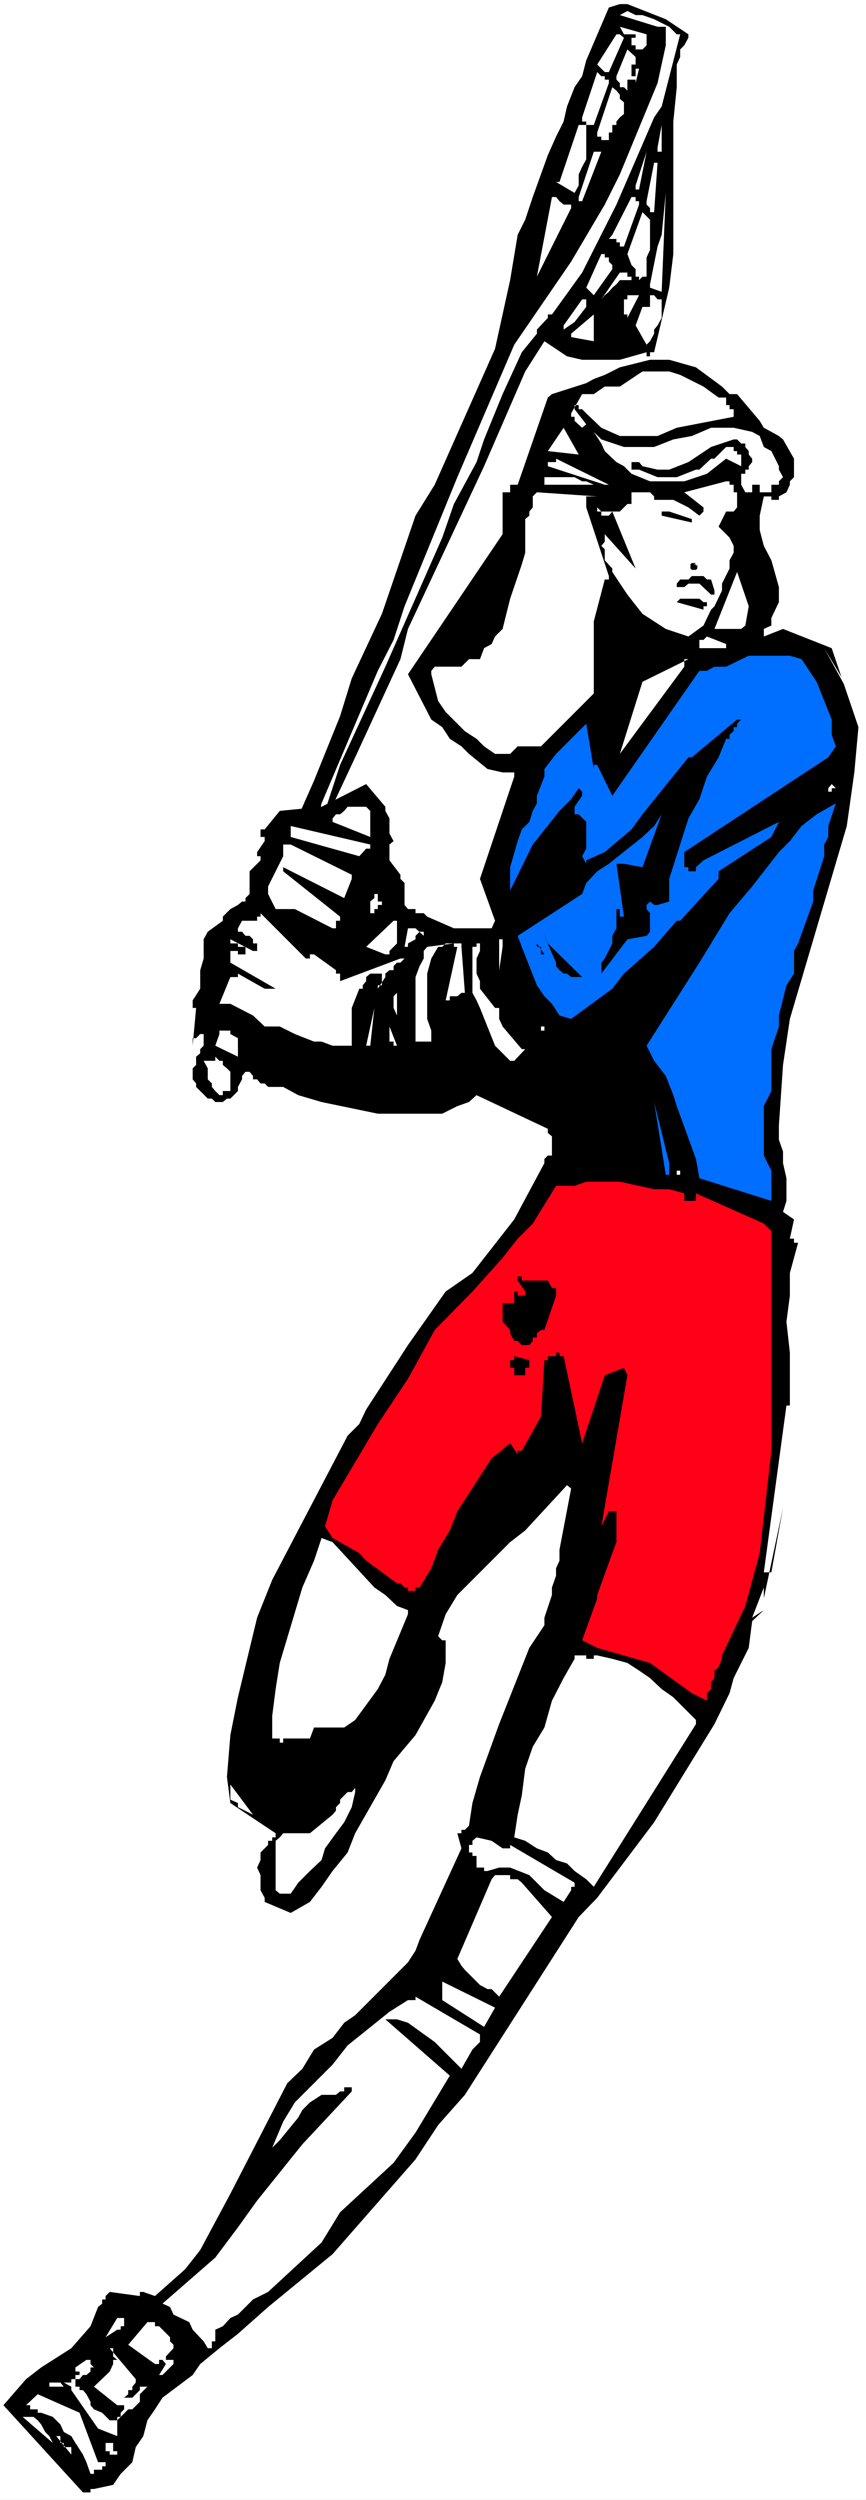 <?xml version="1.0" encoding="UTF-8" standalone="no"?>
<svg
   version="1.0"
   width="53.985mm"
   height="155.668mm"
   id="svg89"
   sodipodi:docname="Field Hockey - Player 12.wmf"
   xmlns:inkscape="http://www.inkscape.org/namespaces/inkscape"
   xmlns:sodipodi="http://sodipodi.sourceforge.net/DTD/sodipodi-0.dtd"
   xmlns="http://www.w3.org/2000/svg"
   xmlns:svg="http://www.w3.org/2000/svg">
  <rect width="100%" height="100%" fill="#333333" stroke="none"/>
  <sodipodi:namedview
     id="namedview89"
     pagecolor="#ffffff"
     bordercolor="#000000"
     borderopacity="0.25"
     inkscape:showpageshadow="2"
     inkscape:pageopacity="0.0"
     inkscape:pagecheckerboard="0"
     inkscape:deskcolor="#d1d1d1"
     inkscape:document-units="mm" />
  <defs
     id="defs1">
    <pattern
       id="WMFhbasepattern"
       patternUnits="userSpaceOnUse"
       width="6"
       height="6"
       x="0"
       y="0" />
  </defs>
  <path
     style="fill:#ffffff;fill-opacity:1;fill-rule:evenodd;stroke:none"
     d="M 0,588.353 H 204.036 V 0 H 0 Z"
     id="path1" />
  <path
     style="fill:#000000;fill-opacity:1;fill-rule:evenodd;stroke:none"
     d="m 58.804,219.279 3.554,-6.302 0.808,-3.393 3.554,-7.11 0.969,-4.525 6.3,-14.22 6.139,-15.19 2.746,-8.888 7.108,-15.19 7.916,-23.108 4.523,-7.272 7.108,-15.998 7.108,-15.998 1.777,-8.08 1.777,-8.08 1.777,-10.665 1.777,-3.555 1.777,-5.333 3.554,-9.857 1.939,-4.363 1.777,-3.555 0.808,-3.555 1.777,-4.525 1.777,-2.585 0.969,-3.717 5.331,-12.443 2.585,-0.808 h 1.777 l 9.047,3.555 5.331,3.555 v 0.808 l -0.969,1.778 -0.969,0.97 v 1.778 l -0.808,1.778 v 1.778 1.778 1.778 l -0.808,8.08 v 31.187 l -0.969,7.918 -3.554,15.19 h -0.969 v 0.97 h -0.808 v -0.97 l -6.3,1.778 h -8.885 l -3.554,-0.808 -5.331,-3.555 -4.523,7.11 -9.693,22.3 -17.932,38.297 -1.777,7.11 -10.662,23.108 -7.108,15.19 -6.3,16.967 -1.777,2.585 -0.808,2.747 -5.331,8.08 v -0.97 H 61.389 V 222.026 H 60.581 l -1.777,-1.778 z"
     id="path2" />
  <path
     style="fill:#ffffff;fill-opacity:1;fill-rule:evenodd;stroke:none"
     d="m 63.166,219.279 10.824,-22.3 1.777,-7.918 13.247,-31.187 3.716,-7.272 2.585,-7.918 12.439,-30.379 13.409,-31.187 13.409,-19.553 7.916,-13.412 3.554,-7.11 8.885,-21.492 1.939,-8.888 V 6.302 h -1.939 l -8.885,-2.747 1.777,-0.97 1.939,0.97 h 1.615 l 2.746,0.97 3.554,1.778 1.777,1.778 h 0.808 l -4.362,16.967 -1.777,2.585 -8.885,20.522 -8.077,15.998 -7.108,9.857 h -0.969 v 0.808 l -2.585,2.747 v 0.97 l -3.554,4.363 -4.523,9.857 -4.362,10.665 -1.777,5.332 -5.331,9.857 -2.746,7.918 -13.409,30.379 -10.662,23.108 -3.554,10.827 -4.523,9.695 -1.777,5.332 -2.585,4.525 -1.777,5.332 z"
     id="path3" />
  <path
     style="fill:#ffffff;fill-opacity:1;fill-rule:evenodd;stroke:none"
     d="m 125.524,72.231 2.746,-3.555 z"
     id="path4" />
  <path
     style="fill:#ffffff;fill-opacity:1;fill-rule:evenodd;stroke:none"
     d="m 126.493,65.121 3.554,-18.745 h 0.969 l 0.808,0.97 0.969,0.808 h 0.808 0.969 v 0.808 z"
     id="path5" />
  <path
     style="fill:#ffffff;fill-opacity:1;fill-rule:evenodd;stroke:none"
     d="m 131.824,42.822 4.523,-13.412 h 0.808 0.969 v 1.778 2.747 1.778 1.778 l -0.969,1.778 -0.808,1.778 v 2.585 l -0.969,1.778 -4.362,-2.585 z"
     id="path6" />
  <path
     style="fill:#ffffff;fill-opacity:1;fill-rule:evenodd;stroke:none"
     d="m 132.793,76.594 4.362,-6.14 h 0.969 v 1.778 l -2.746,3.555 -2.585,1.778 z"
     id="path7" />
  <path
     style="fill:#ffffff;fill-opacity:1;fill-rule:evenodd;stroke:none"
     d="m 134.57,78.533 5.331,-4.525 v 0.808 5.494 l -5.331,-0.97 z"
     id="path8" />
  <path
     style="fill:#ffffff;fill-opacity:1;fill-rule:evenodd;stroke:none"
     d="m 136.347,46.377 3.554,-10.665 h 1.777 l -4.523,11.635 h -0.808 z"
     id="path9" />
  <path
     style="fill:#ffffff;fill-opacity:1;fill-rule:evenodd;stroke:none"
     d="m 137.155,27.632 3.554,-10.665 0.969,0.97 h 0.808 v 0.808 h 0.969 v 0.808 l -3.554,9.857 h -1.777 v -0.808 h -0.969 z"
     id="path10" />
  <path
     style="fill:#ffffff;fill-opacity:1;fill-rule:evenodd;stroke:none"
     d="m 138.124,67.707 3.554,-7.918 h 0.808 v 0.808 h 0.969 v 0.97 l 0.808,0.808 v 0.97 l -4.362,6.14 z"
     id="path11" />
  <path
     style="fill:#ffffff;fill-opacity:1;fill-rule:evenodd;stroke:none"
     d="m 140.709,15.19 4.523,-7.11 h 0.808 l 0.969,0.808 -3.554,8.08 h -0.969 l -0.808,-0.808 z"
     id="path12" />
  <path
     style="fill:#ffffff;fill-opacity:1;fill-rule:evenodd;stroke:none"
     d="m 140.709,31.187 3.554,-10.665 0.969,0.808 0.808,0.97 v 0.97 l 0.969,0.808 v 0.97 0.808 0.97 l -0.969,0.808 -0.808,0.97 v 0.808 h -0.969 v 1.778 h -0.808 v 0.97 0.808 h -0.969 -0.808 v -0.808 h -0.969 z"
     id="path13" />
  <path
     style="fill:#ffffff;fill-opacity:1;fill-rule:evenodd;stroke:none"
     d="m 141.679,70.454 4.362,-6.302 h 0.969 0.808 v 0.97 h 0.969 v 0.808 h -0.969 -1.777 l -0.808,0.97 -0.969,0.808 -0.808,0.97 -0.969,0.808 z"
     id="path14" />
  <path
     style="fill:#ffffff;fill-opacity:1;fill-rule:evenodd;stroke:none"
     d="m 144.263,55.264 4.523,-8.888 h 0.969 v 0.97 h 0.808 v 0.808 l -3.554,9.857 h -0.969 v -0.97 h -0.808 v -0.808 h -0.969 -0.808 z"
     id="path15" />
  <path
     style="fill:#ffffff;fill-opacity:1;fill-rule:evenodd;stroke:none"
     d="m 145.233,17.937 2.585,-6.302 1.939,1.778 v 1.778 h -0.969 v 2.747 h 0.969 v -1.778 h 0.808 l -0.808,3.393 V 18.745 h -1.939 v 2.585 l -0.808,-0.808 h -0.969 v -0.97 l -0.808,-0.808 z"
     id="path16" />
  <path
     style="fill:#ffffff;fill-opacity:1;fill-rule:evenodd;stroke:none"
     d="m 146.04,6.302 6.3,1.778 v 2.585 l -0.969,0.97 v 0.808 -0.808 h -1.615 v -0.97 h -0.969 V 8.888 h 0.969 V 8.08 h -0.969 -0.969 -0.808 z"
     id="path17" />
  <path
     style="fill:#ffffff;fill-opacity:1;fill-rule:evenodd;stroke:none"
     d="m 147.01,73.201 v -2.747 h 0.808 v -0.97 h 0.969 0.969 0.808 l -2.746,5.333 v -0.808 h -0.808 z"
     id="path18" />
  <path
     style="fill:#ffffff;fill-opacity:1;fill-rule:evenodd;stroke:none"
     d="m 147.817,67.707 h 0.969 z"
     id="path19" />
  <path
     style="fill:#ffffff;fill-opacity:1;fill-rule:evenodd;stroke:none"
     d="m 147.817,59.789 3.554,-9.857 1.777,1.778 v 0.97 1.778 1.778 2.585 l -0.808,1.778 v 1.778 1.778 0.97 h -0.969 l -0.808,0.808 v -0.808 h -0.808 v -0.97 -0.808 l -0.969,-0.97 z"
     id="path20" />
  <path
     style="fill:#ffffff;fill-opacity:1;fill-rule:evenodd;stroke:none"
     d="m 149.756,43.63 2.585,-7.918 -1.777,8.888 h -0.808 z"
     id="path21" />
  <path
     style="fill:#ffffff;fill-opacity:1;fill-rule:evenodd;stroke:none"
     d="m 149.756,76.594 1.615,-4.363 h 0.969 0.808 v -1.778 -0.97 h 0.969 l 0.808,0.97 h 0.969 v 1.778 1.778 0.808 l -0.969,1.778 -0.808,0.97 v 0.97 l -0.969,1.778 -0.808,0.808 z"
     id="path22" />
  <path
     style="fill:#ffffff;fill-opacity:1;fill-rule:evenodd;stroke:none"
     d="m 152.341,47.346 1.777,-9.049 h 0.808 l -0.808,11.635 h -0.969 v -0.97 l -0.808,-0.808 z"
     id="path23" />
  <path
     style="fill:#000000;fill-opacity:1;fill-rule:evenodd;stroke:none"
     d="m 153.149,73.201 v 0.808 z"
     id="path24" />
  <path
     style="fill:#ffffff;fill-opacity:1;fill-rule:evenodd;stroke:none"
     d="m 153.149,66.899 1.777,-8.888 0.969,-2.747 0.969,-9.857 -0.969,23.269 -2.746,-0.97 z"
     id="path25" />
  <path
     style="fill:#ffffff;fill-opacity:1;fill-rule:evenodd;stroke:none"
     d="m 154.926,34.742 0.969,-5.333 v 6.302 h -0.969 z"
     id="path26" />
  <path
     style="fill:#000000;fill-opacity:1;fill-rule:evenodd;stroke:none"
     d="m 96.122,158.682 22.294,-32.965 v -9.857 h 1.777 v -1.778 h 1.777 l 7.108,-20.522 0.969,-0.808 8.077,-2.585 1.777,-0.97 2.585,-0.97 3.554,-1.778 7.108,-1.778 h 4.523 l 6.3,1.778 6.139,4.525 1.777,1.778 h 1.777 l 5.331,6.302 0.969,1.616 1.777,0.97 1.777,0.97 0.969,0.808 2.585,4.525 v 4.363 l -0.969,0.97 v 0.808 l -0.808,1.778 -1.777,0.97 v 0.808 h -1.777 v -0.808 h -1.777 l -0.969,4.525 v 3.393 l 0.969,3.717 1.777,3.393 1.777,6.302 v 3.555 l -1.777,3.717 v 1.778 l -1.777,0.808 v 1.778 l 4.523,-1.778 11.47,4.525 6.3,18.583 -0.969,10.665 -1.777,12.604 -13.409,45.407 -1.615,10.827 -0.969,14.22 v 3.393 l 0.969,2.747 v 2.747 l 0.808,3.555 v 5.333 l -0.808,2.585 2.585,1.778 -0.969,4.525 h 0.969 v 0.97 h 0.969 l -1.939,7.11 v 5.333 l -0.808,6.14 0.808,7.272 v 25.855 -13.412 h -0.808 l -5.331,39.267 h 1.777 l 2.746,-15.19 -4.523,21.33 v -2.585 l -2.746,7.11 2.746,-1.778 -2.746,2.585 -0.808,6.302 -3.554,7.11 -0.969,3.555 -3.554,7.272 -14.216,23.108 -13.409,17.775 -4.362,4.525 -26.817,41.852 -6.3,7.11 -5.331,8.08 -19.547,22.3 -15.186,12.443 -7.108,6.302 -4.362,3.393 -4.523,3.717 -1.777,2.585 -7.108,5.332 -1.777,2.747 -1.777,2.585 -0.969,3.717 -1.777,2.585 -0.808,3.555 -2.746,2.747 -1.777,2.585 -4.523,0.97 h -0.808 v 0.808 h -1.777 l -18.74,-20.522 5.331,-6.14 3.554,-2.747 7.108,-4.525 4.523,-5.171 1.777,-4.525 0.969,-0.808 v -0.97 h 0.808 v -0.808 l 0.969,-0.97 7.108,0.97 v -0.97 h 0.808 l 2.746,0.97 7.108,-6.302 3.554,-4.525 7.108,-13.25 13.409,-26.016 3.554,-3.393 2.746,-4.525 4.362,-2.747 2.746,-3.555 2.585,-1.778 12.439,-12.443 1.777,-2.747 0.969,-2.585 9.854,-21.492 -0.969,-3.555 h 0.969 v -0.808 h 0.808 l 0.969,-0.97 0.808,-5.332 1.777,-6.14 4.523,-12.443 7.108,-17.937 3.554,-5.332 v -1.778 l 1.777,-5.332 v -1.778 l 0.969,-2.747 v -1.778 l 0.808,-1.778 v -2.585 l 2.746,-14.382 -0.969,-0.808 -9.854,10.665 -3.554,2.747 -12.439,12.443 -2.746,4.525 -1.777,5.171 0.969,0.97 h 0.808 v 5.333 l -0.808,4.525 -1.777,4.363 -4.523,8.08 -5.17,6.14 -1.939,4.525 -7.108,12.443 -1.777,4.525 -3.554,4.363 -2.585,3.717 -2.746,3.555 -4.523,2.585 -6.139,-2.585 v -0.97 l -0.969,-1.778 v -3.555 l -0.808,-1.778 0.808,-1.778 v -1.778 l 1.777,-1.778 v -0.97 h 0.969 v -0.808 h 0.808 v -0.97 l -10.662,-7.11 -0.808,-6.14 0.808,-9.857 1.777,-8.888 4.523,-18.745 3.554,-8.888 8.885,-16.967 8.885,-16.967 2.746,-2.747 1.615,-3.393 9.854,-15.19 8.885,-12.604 6.3,-4.363 9.854,-12.604 7.108,-13.25 v -0.97 l 0.808,-0.808 h 0.969 v -4.525 l -0.969,-0.808 v -0.97 l -16.801,-7.918 -1.777,1.616 -2.746,0.97 -3.554,1.778 h -2.585 -2.746 -9.854 l -13.247,-2.747 -5.493,-1.616 -3.554,-1.939 H 63.166 L 62.358,254.991 H 61.389 L 60.581,254.021 h -0.969 v -0.808 l -0.808,-0.97 h -0.969 l -0.808,0.97 v 0.808 l -0.969,1.778 v 0.97 l -1.777,1.778 h -0.808 l -0.969,0.808 h -1.777 l -0.808,-0.808 h -0.969 l -2.746,-2.747 v -0.808 l -0.808,-0.97 v -2.585 l 0.808,-0.808 v -1.939 l 0.969,-0.808 v -0.97 l 0.808,-0.808 v -2.747 h -0.808 l -0.969,0.97 h -0.808 v 1.778 l 0.808,-8.888 h -0.808 v -1.778 l 1.777,-2.747 v -4.363 l 0.808,-2.747 v -4.525 l 0.969,-1.778 3.554,-2.585 v -0.97 l 1.777,-1.778 1.777,-0.97 0.969,-0.808 h 0.808 v -0.808 l 0.969,-0.97 v -5.333 l 2.585,-2.585 v -0.97 H 60.581 v -0.97 l 1.777,-2.585 v -0.97 h -0.969 v -1.778 h 0.969 l 3.554,-4.363 9.854,-0.97 10.501,-5.332 4.523,5.332 v 0.97 l 0.969,1.778 v 3.555 l 0.969,1.778 -0.969,0.808 v 3.717 l 2.585,3.393 v 0.97 l 0.969,0.97 v 5.171 l 0.808,0.97 h 1.777 v 0.97 h 1.939 l 0.808,0.808 6.3,2.747 h 6.139 1.777 0.969 l 0.808,-1.778 -3.554,-9.857 8.077,-24.077 v -0.97 h -2.746 l -3.554,-0.808 -4.362,-3.555 -1.777,-1.778 -2.746,-1.778 -1.777,-2.747 -2.585,-1.778 z"
     id="path27" />
  <path
     style="fill:#ffffff;fill-opacity:1;fill-rule:evenodd;stroke:none"
     d="m 199.513,161.43 v 0.808 l -5.331,-9.695 z"
     id="path28" />
  <path
     style="fill:#006fff;fill-opacity:1;fill-rule:evenodd;stroke:none"
     d="m 196.928,175.65 -1.777,2.585 -33.925,22.3 v 3.555 h 0.969 v 0.97 h 1.777 v -0.97 l 1.777,-1.616 17.77,-9.049 -1.777,3.555 -12.439,8.08 v 1.778 l -9.047,9.857 h -0.808 l -5.331,6.14 -7.108,6.302 -2.746,3.555 -9.693,7.11 -2.746,-0.808 -1.777,-2.747 -1.777,-1.778 -1.777,-2.585 -3.554,-9.049 -0.969,-2.585 15.186,-9.857 0.969,-2.585 2.585,-2.747 2.746,-1.778 7.916,-6.302 2.746,-2.585 1.777,-2.747 -4.523,12.443 -4.362,-0.808 h -1.777 l 1.777,12.443 h -0.969 v -1.778 h -0.808 v 4.525 l -0.969,1.778 v 1.778 l -1.777,3.555 -0.808,0.97 v 2.585 l 6.139,-8.08 4.523,-0.808 0.808,-0.97 v -4.363 l -0.808,-0.97 v -0.97 l 0.808,-0.808 0.969,0.808 h 0.808 l 2.746,-0.808 v -5.333 l 4.523,-14.22 2.585,-4.525 1.777,-5.333 2.746,-4.525 1.777,-4.363 h 0.808 v -0.97 l 0.969,-0.808 v -0.97 h 0.808 v -0.808 l 0.969,-0.97 h -0.969 v -0.808 0.808 l -10.662,8.888 h -0.808 l -10.824,13.412 -2.585,3.555 -6.3,5.333 -4.362,1.939 v 0.808 0.808 -0.808 l -0.969,-1.778 0.969,-1.778 v -6.302 l -1.777,-1.778 h -0.969 v -1.778 l 1.777,-2.585 v -0.97 l -0.808,-0.808 -1.777,2.585 -2.746,2.747 -6.3,7.918 -5.331,10.827 v -2.747 -2.747 l 1.777,-6.14 0.969,-2.747 1.777,-1.778 0.808,-2.585 0.969,-1.778 v -1.778 l 1.777,-4.525 v -1.778 l 2.746,-3.555 7.108,-7.11 1.777,10.665 v -0.97 h 0.808 l 3.554,7.272 20.517,-29.41 h 1.777 l 1.777,-0.97 h 0.969 1.777 l 5.331,-2.585 h 9.693 l 2.746,0.808 3.554,5.333 3.554,8.888 v 3.555 z"
     id="path29" />
  <path
     style="fill:#ffffff;fill-opacity:1;fill-rule:evenodd;stroke:none"
     d="m 195.959,185.507 v 0.808 h -0.808 v -0.808 l 0.808,-0.97 0.969,0.97 z"
     id="path30" />
  <path
     style="fill:#006fff;fill-opacity:1;fill-rule:evenodd;stroke:none"
     d="m 196.928,189.062 -1.777,5.332 v 2.585 l -0.969,1.778 v 2.747 l -2.585,8.08 v 2.585 l -3.554,9.857 -0.969,1.778 v 5.333 l -1.777,2.747 -1.777,7.11 v 2.585 l -1.777,5.333 v 2.747 3.555 3.555 l -1.777,3.555 v 11.635 l 1.777,3.555 v 7.11 l -16.963,-5.333 -0.808,-4.525 -4.523,-12.443 -0.808,-2.585 -1.777,-4.525 -2.746,-3.555 -1.777,-3.555 12.439,-19.553 7.108,-11.635 5.331,-6.302 6.3,-8.08 2.585,-2.585 2.746,-3.555 3.554,-2.747 z"
     id="path31" />
  <path
     style="fill:#000000;fill-opacity:1;fill-rule:evenodd;stroke:none"
     d="m 185.297,346.775 v 4.525 z"
     id="path32" />
  <path
     style="fill:#ffffff;fill-opacity:1;fill-rule:evenodd;stroke:none"
     d="m 184.489,112.306 -0.969,0.97 v 0.808 h -1.777 v 1.778 h -2.746 v -1.778 h -1.777 v 1.778 h -0.808 -0.808 l -0.969,-1.778 v -2.585 h 0.969 v -0.97 h 0.808 v -0.808 l 0.808,-0.97 v -0.808 l -0.808,-0.97 v -0.808 l -0.808,-0.97 v -0.808 h -0.969 l -0.969,-0.97 h -0.808 l -5.331,1.778 -5.331,3.555 -4.523,1.778 h -2.746 l -3.554,-0.808 -0.808,-0.97 h -1.777 v 1.778 h 1.777 l 4.362,1.778 h 4.523 l 4.523,-1.778 h 0.808 l 2.746,-2.585 h 0.808 l 2.746,-2.747 h 1.777 v 0.97 h 0.808 v 0.808 h 0.969 v 2.747 l -3.554,-1.778 -4.523,3.555 -5.331,1.778 h -8.077 l -4.362,-1.778 -1.777,-1.778 -1.777,-0.97 -2.746,-2.585 -0.808,-1.778 -1.777,-2.747 1.777,1.778 5.331,1.778 h 7.108 l 4.523,-1.778 4.362,-0.808 4.523,-1.939 h 5.331 l 4.362,0.97 1.777,0.97 0.969,2.585 1.777,0.97 1.777,3.555 v 0.808 z"
     id="path33" />
  <path
     style="fill:#ff0016;fill-opacity:1;fill-rule:evenodd;stroke:none"
     d="m 181.743,291.51 v 49.932 l -2.746,24.077 -3.393,12.443 -5.493,11.635 v 0.808 l -0.808,1.939 -0.969,0.808 v 1.778 l -0.808,0.97 v 1.616 l -0.969,0.97 v 1.778 l -3.554,-1.778 -9.854,-7.11 -12.439,-3.555 -3.554,-1.778 3.554,-9.857 v -0.808 l 3.554,-9.857 0.969,-2.585 v -7.272 h -1.777 l -1.777,3.555 6.139,-35.55 -0.808,-1.778 -4.523,1.778 -5.331,15.998 -4.362,-20.522 h -0.969 v -0.808 h -0.808 v 0.808 h -1.939 v 0.97 h -0.808 l -0.808,13.25 -4.523,8.08 h -0.969 v 0.808 l -1.777,-2.585 -4.362,3.555 -8.077,12.443 -1.777,4.525 -2.746,4.525 -1.615,4.363 -2.746,4.525 h -0.969 v 0.808 h -1.777 v -0.808 h -0.808 l -0.969,-0.97 h -0.808 l -7.27,-5.333 -1.615,-1.778 -6.3,-3.555 -1.777,-2.747 1.777,-6.14 10.662,-17.937 7.108,-10.665 6.3,-11.473 8.885,-9.049 7.108,-7.918 3.554,-4.525 3.554,-3.555 5.493,-8.888 h 4.362 l 2.746,-0.97 h 7.916 l 8.077,1.778 h 3.554 l 3.554,0.97 v 1.778 h 0.969 0.808 0.969 v -1.778 l 15.993,7.11 1.777,1.778 v 0.97 z"
     id="path34" />
  <path
     style="fill:#ffffff;fill-opacity:1;fill-rule:evenodd;stroke:none"
     d="m 178.996,138.16 -3.393,-7.11 z"
     id="path35" />
  <path
     style="fill:#ffffff;fill-opacity:1;fill-rule:evenodd;stroke:none"
     d="m 176.412,142.685 -0.808,4.525 -0.969,0.808 h -0.969 -0.808 -1.777 -0.969 -0.808 -0.969 l 5.331,-13.412 z"
     id="path36" />
  <path
     style="fill:#ffffff;fill-opacity:1;fill-rule:evenodd;stroke:none"
     d="m 173.665,119.416 -0.808,0.97 h -1.777 l -1.777,3.555 2.585,2.585 0.969,1.939 v 1.616 l -0.969,1.778 v 1.939 l -1.777,3.555 v 1.616 l -1.777,3.717 -0.808,0.808 -1.777,3.717 -3.554,2.585 -5.331,-1.778 -5.493,-3.555 -3.554,-4.525 -3.554,-5.333 v -0.808 l -1.777,-1.939 v -2.585 l -0.808,-0.808 0.808,-0.97 v -1.778 l 7.27,8.08 -5.493,-13.412 -0.808,0.97 h -1.777 v -0.97 h -0.969 v -0.97 l 0.969,0.97 h 4.362 l 1.777,-1.778 h 0.969 v -2.747 h 0.969 0.808 1.777 0.808 l 0.969,0.97 v 0.808 h 4.523 l 3.554,1.778 2.585,1.939 0.969,-0.97 v -0.97 l -4.523,-3.555 9.854,-2.585 h 0.808 v 0.808 h 0.969 v 1.778 h 0.808 z"
     id="path37" />
  <path
     style="fill:#ffffff;fill-opacity:1;fill-rule:evenodd;stroke:none"
     d="m 172.857,98.086 -13.409,2.585 -4.523,1.939 h -8.885 l -4.362,-1.939 -3.554,-3.393 -0.969,-0.97 h -0.808 V 95.339 h -0.969 v 0.97 l 2.746,3.555 -0.969,0.808 -1.777,-1.616 v -0.97 h -0.808 v -0.808 l 2.585,-4.525 h 2.746 l 2.585,-1.778 h 3.554 l 5.331,-3.555 h 6.3 l 2.585,0.808 1.939,0.97 3.554,1.778 3.554,2.585 h 1.777 v 1.778 h 0.808 v 0.97 h 0.969 z"
     id="path38" />
  <path
     style="fill:#ffffff;fill-opacity:1;fill-rule:evenodd;stroke:none"
     d="m 171.08,152.542 h -0.969 -0.808 -0.969 -2.585 -0.969 v -0.97 -0.97 h 0.969 l 0.808,-0.808 4.523,1.778 z"
     id="path39" />
  <path
     style="fill:#ffffff;fill-opacity:1;fill-rule:evenodd;stroke:none"
     d="m 163.972,405.755 -24.071,38.297 -1.777,-1.778 -2.746,-1.939 -1.777,-1.778 -2.585,-0.808 -1.939,-1.778 -2.585,-0.97 -2.746,-1.778 -2.585,-0.808 0.808,-5.333 0.969,-4.525 0.808,-6.302 1.777,-5.171 2.746,-4.525 1.777,-6.302 2.746,-5.333 2.585,-4.525 v -0.808 h 0.969 0.808 0.969 v 0.808 h 1.777 v -0.808 h 0.808 l 3.554,0.808 3.554,0.97 2.746,1.778 2.585,1.778 2.746,2.585 2.746,1.939 2.585,2.585 2.746,2.747 z"
     id="path40" />
  <path
     style="fill:#ffffff;fill-opacity:1;fill-rule:evenodd;stroke:none"
     d="m 161.226,156.905 -15.186,20.522 5.331,-16.967 10.824,-5.333 h -0.969 z"
     id="path41" />
  <path
     style="fill:#ffffff;fill-opacity:1;fill-rule:evenodd;stroke:none"
     d="m 159.449,276.482 v -0.97 h 0.808 v 0.97 z"
     id="path42" />
  <path
     style="fill:#006fff;fill-opacity:1;fill-rule:evenodd;stroke:none"
     d="m 157.672,273.735 v 0.808 0.97 0.97 h -0.808 l -2.746,-17.129 z"
     id="path43" />
  <path
     style="fill:#000000;fill-opacity:1;fill-rule:evenodd;stroke:none"
     d="m 144.263,212.169 -2.585,-2.585 z"
     id="path44" />
  <path
     style="fill:#ffffff;fill-opacity:1;fill-rule:evenodd;stroke:none"
     d="m 142.486,114.083 -13.409,-4.363 v -0.97 h 0.969 0.969 v -0.808 l 12.439,6.14 z"
     id="path45" />
  <path
     style="fill:#ffffff;fill-opacity:1;fill-rule:evenodd;stroke:none"
     d="m 142.486,136.383 -2.585,9.857 v 3.555 2.747 10.665 l -12.439,12.443 h -0.969 -1.777 -1.777 -0.969 l -1.777,1.778 h -1.777 -1.777 l -2.585,-1.778 -1.777,-1.778 -2.746,-1.778 -4.523,-4.525 -1.777,-2.585 -1.615,-6.302 v -0.808 l 0.808,-0.97 h 1.777 0.808 3.716 l 1.777,-1.778 h 2.585 l 0.969,-2.585 1.777,-0.97 0.808,-1.778 1.777,-1.778 1.777,-7.11 2.746,-8.08 0.808,-2.747 v -7.918 l 0.969,-0.808 v -0.97 l 0.808,-0.97 v -2.585 l 0.969,-0.97 14.216,0.97 h -2.585 v 0.808 0.97 0.808 l 5.331,16.159 v 0.808 z"
     id="path46" />
  <path
     style="fill:#ffffff;fill-opacity:1;fill-rule:evenodd;stroke:none"
     d="m 140.709,114.083 h -12.439 v -0.808 h -0.808 0.808 v -0.97 h 0.808 0.969 1.777 1.777 1.777 l 1.777,0.97 h 0.969 l 1.777,0.808 z"
     id="path47" />
  <path
     style="fill:#000000;fill-opacity:1;fill-rule:evenodd;stroke:none"
     d="m 137.155,229.944 h -0.808 -0.969 -0.808 l -0.969,-0.808 h -0.808 l -0.969,-0.808 -0.808,-0.97 H 130.047 v 0.97 -0.97 h 0.969 v -0.808 l -3.554,-8.08 1.615,3.555 z"
     id="path48" />
  <path
     style="fill:#ffffff;fill-opacity:1;fill-rule:evenodd;stroke:none"
     d="m 136.347,106.973 -7.27,-0.808 3.716,-5.494 z"
     id="path49" />
  <path
     style="fill:#ffffff;fill-opacity:1;fill-rule:evenodd;stroke:none"
     d="m 134.57,444.86 -1.777,2.747 -4.523,-2.747 -3.554,-3.555 -4.523,-1.778 h -2.585 l -2.746,0.808 h -0.808 v -0.808 h -1.777 v -2.747 h -0.969 v -0.808 h -0.808 v -2.747 0.97 h 0.808 v -0.97 l 0.969,-0.808 3.554,0.808 2.585,1.778 h 1.777 v -0.808 l 15.186,8.888 v 0.97 h -0.808 z"
     id="path50" />
  <path
     style="fill:#000000;fill-opacity:1;fill-rule:evenodd;stroke:none"
     d="m 131.016,304.922 -2.746,8.08 h -0.808 l -0.969,0.808 v 0.97 h -0.969 v 0.808 l -0.808,0.97 h -1.777 l -0.969,-0.97 h -0.808 l -0.969,-1.778 V 313.002 l -1.777,-1.939 v -4.363 h 2.746 v -2.747 h 0.808 v 0.97 h 1.777 v -0.97 l -1.777,-2.585 v -0.97 h 0.969 v 0.97 h 0.808 5.331 l 0.969,1.778 h 0.969 z"
     id="path51" />
  <path
     style="fill:#ffffff;fill-opacity:1;fill-rule:evenodd;stroke:none"
     d="m 130.047,451.162 -12.439,18.745 -1.777,-1.778 h -0.969 l -1.777,-0.97 -0.808,-0.808 -0.969,-0.97 -1.777,-1.778 -0.808,-0.97 -0.969,-1.616 8.077,-18.745 0.808,-0.97 h 0.969 0.808 1.777 v 0.97 h 0.969 0.808 l 0.969,0.808 z"
     id="path52" />
  <path
     style="fill:#ffffff;fill-opacity:1;fill-rule:evenodd;stroke:none"
     d="m 128.27,242.548 h -0.808 v -0.97 h -0.969 -0.969 3.554 -0.808 z"
     id="path53" />
  <path
     style="fill:#000000;fill-opacity:1;fill-rule:evenodd;stroke:none"
     d="m 128.27,224.612 h -0.808 v -0.808 -0.97 h -0.969 v -0.808 z"
     id="path54" />
  <path
     style="fill:#000000;fill-opacity:1;fill-rule:evenodd;stroke:none"
     d="m 124.716,320.92 v 0.97 h -0.969 v 1.778 h -0.808 -0.969 -0.808 v -1.778 h -0.969 v -0.97 -0.808 h 0.969 v -0.97 l 3.554,0.97 z"
     id="path55" />
  <path
     style="fill:#ffffff;fill-opacity:1;fill-rule:evenodd;stroke:none"
     d="m 123.747,246.911 -2.585,2.747 h -0.969 l -3.554,-3.555 -3.554,-8.888 -0.808,-1.778 -0.969,-1.778 v -10.827 h 0.969 v -0.808 h 0.808 v 1.778 l -0.808,1.778 v 3.555 l 0.808,1.778 v 1.778 l 3.554,4.525 h 0.969 v 2.585 l 0.808,1.778 4.523,5.333 z"
     id="path56" />
  <path
     style="fill:#ffffff;fill-opacity:1;fill-rule:evenodd;stroke:none"
     d="m 118.415,222.834 -0.808,5.494 v -7.272 h 0.808 v 0.97 z"
     id="path57" />
  <path
     style="fill:#ffffff;fill-opacity:1;fill-rule:evenodd;stroke:none"
     d="m 116.638,472.492 -2.585,4.525 -9.854,-6.302 v -4.363 z"
     id="path58" />
  <path
     style="fill:#ffffff;fill-opacity:1;fill-rule:evenodd;stroke:none"
     d="m 113.084,479.602 v 0.97 l -1.777,1.778 -2.585,4.525 -6.3,-6.302 -6.3,-4.525 -2.585,-0.808 h -2.746 l 15.186,13.25 -8.077,13.412 -5.17,7.11 -12.601,11.635 -4.362,7.11 -12.601,11.635 -3.554,1.778 -3.554,3.555 -1.777,0.808 -1.777,1.939 -1.777,0.808 v 2.747 h -0.808 v 1.616 h -0.969 l -0.969,-1.616 -2.585,-2.747 -0.808,-1.778 -3.716,-1.778 -0.808,-1.778 -1.777,-0.808 12.439,-10.827 5.331,-7.11 4.523,-6.302 10.662,-13.25 11.632,-12.443 V 491.237 h -1.777 v 0.97 h -0.969 l -0.969,0.808 h -3.393 l -2.746,1.778 -1.777,1.778 -0.969,1.778 -4.362,5.332 -1.777,1.778 2.585,-6.14 2.746,-4.525 8.885,-8.888 3.554,-4.525 9.854,-7.918 4.362,-2.747 h 1.777 v -0.808 l 15.186,8.888 z"
     id="path59" />
  <path
     style="fill:#ffffff;fill-opacity:1;fill-rule:evenodd;stroke:none"
     d="m 108.723,222.834 0.808,10.827 h -0.808 l -0.969,0.808 h -1.777 v 0.97 h -0.969 l 2.746,-12.604 h -0.808 v -0.808 h -1.939 l -0.808,0.808 h -0.969 l -1.615,2.747 -0.969,3.555 v 10.665 l 0.969,2.747 v 2.585 h -3.716 v -11.473 -1.778 -1.939 l 0.969,-2.585 0.969,-1.778 v -1.778 l 0.808,-0.97 6.3,-0.808 h 1.777 z"
     id="path60" />
  <path
     style="fill:#ffffff;fill-opacity:1;fill-rule:evenodd;stroke:none"
     d="m 99.837,220.249 v -0.97 h -0.969 l -0.969,0.97 v 0.808 l -1.777,0.97 v 0.808 h -0.808 l 0.808,-4.363 h 1.777 z"
     id="path61" />
  <path
     style="fill:#ffffff;fill-opacity:1;fill-rule:evenodd;stroke:none"
     d="M 100.645,393.151 96.122,403.816 Z"
     id="path62" />
  <path
     style="fill:#ffffff;fill-opacity:1;fill-rule:evenodd;stroke:none"
     d="m 96.122,379.901 -4.362,10.503 -0.969,3.717 -1.777,3.393 -5.331,7.272 -2.585,1.778 h -7.108 l -0.969,2.585 h -6.3 v 0.97 h -0.808 v -0.97 h -1.777 v -5.333 l 0.808,-6.302 0.969,-6.14 5.331,-17.775 2.746,-6.302 1.777,-5.333 2.585,0.97 9.854,10.665 2.585,1.778 2.746,2.585 2.585,0.97 z"
     id="path63" />
  <path
     style="fill:#ffffff;fill-opacity:1;fill-rule:evenodd;stroke:none"
     d="m 94.345,226.551 h -0.808 l -0.808,0.808 v 0.97 H 91.76 l -0.969,0.808 v 0.808 l -1.777,2.747 v -0.808 h 0.969 v -2.747 h -2.746 l -0.969,0.808 v 0.97 l -0.808,0.97 v 0.808 h -0.808 l -1.777,4.525 v 8.888 h -4.523 l -2.585,-0.97 h -1.777 l -4.523,-1.778 -3.554,-1.778 H 64.943 64.135 62.358 l -2.746,-2.585 -5.331,-2.747 h -2.585 l 2.585,-6.302 h 1.777 v -0.808 l 6.3,3.555 h 2.585 l -10.662,-6.14 v -2.747 h 1.777 v 0.808 h 1.777 v -1.778 h -1.777 v -0.808 h -1.777 v -0.97 l 5.331,2.747 H 60.581 v -1.778 h -0.969 v -0.97 l -0.808,-0.808 h -0.969 l -0.808,-0.97 h -0.969 v -0.808 l 0.969,-1.778 h 0.808 0.969 1.777 v -0.97 h 0.808 v -0.808 l 10.662,10.665 h 0.969 v -0.97 h 0.969 l 5.17,3.717 v 0.808 h 0.969 v 1.778 l 14.216,-5.333 h 0.969 z"
     id="path64" />
  <path
     style="fill:#ffffff;fill-opacity:1;fill-rule:evenodd;stroke:none"
     d="m 93.537,218.471 v 0.808 0.97 0.808 0.97 l -0.808,0.808 -0.969,0.97 v 0.808 h -0.969 l -4.523,-1.778 6.462,-6.14 h 0.808 z"
     id="path65" />
  <path
     style="fill:#ffffff;fill-opacity:1;fill-rule:evenodd;stroke:none"
     d="m 93.537,232.691 v 6.302 l -0.808,-1.778 v -0.97 -0.808 -0.97 l 0.808,-0.808 z"
     id="path66" />
  <path
     style="fill:#ffffff;fill-opacity:1;fill-rule:evenodd;stroke:none"
     d="m 93.537,246.103 h -0.808 v -0.97 H 91.76 v -0.808 -0.97 -0.808 -0.97 z"
     id="path67" />
  <path
     style="fill:#ffffff;fill-opacity:1;fill-rule:evenodd;stroke:none"
     d="m 89.014,212.977 v 0.97 H 88.206 v 0.97 h -0.969 v -0.97 -0.97 -0.808 l 0.969,-0.808 v -0.97 -0.808 0.808 h 0.808 v 0.97 0.808 h 0.969 v 0.808 z"
     id="path68" />
  <path
     style="fill:#ffffff;fill-opacity:1;fill-rule:evenodd;stroke:none"
     d="m 87.236,196.98 -8.885,-3.555 v -0.808 l 0.808,-0.97 h 0.969 l 0.969,-0.808 0.808,-0.97 h 0.969 0.808 1.777 0.808 l 0.969,0.97 v 0.808 0.97 0.808 0.97 0.808 0.97 z"
     id="path69" />
  <path
     style="fill:#ffffff;fill-opacity:1;fill-rule:evenodd;stroke:none"
     d="m 88.206,237.216 -0.969,8.888 h -0.969 z"
     id="path70" />
  <path
     style="fill:#ffffff;fill-opacity:1;fill-rule:evenodd;stroke:none"
     d="m 86.267,199.727 -1.615,1.778 -16.155,-4.525 v -2.585 l 18.74,4.363 v 0.97 z"
     id="path71" />
  <path
     style="fill:#ffffff;fill-opacity:1;fill-rule:evenodd;stroke:none"
     d="m 83.682,421.753 -0.808,3.555 -1.777,3.555 -1.939,2.585 -2.585,3.555 -0.808,2.747 -2.746,2.585 -2.746,2.747 -1.777,2.585 h -0.808 -0.969 -0.808 l -0.969,-0.808 v -11.635 l 0.969,-0.808 0.808,-0.97 h 0.969 0.808 0.969 1.777 0.808 0.969 l 5.331,-4.363 0.808,-0.97 v -0.808 l 0.969,-0.97 v -0.808 l 0.969,-0.97 0.808,-0.808 h 0.969 l 0.808,-0.97 z"
     id="path72" />
  <path
     style="fill:#ffffff;fill-opacity:1;fill-rule:evenodd;stroke:none"
     d="m 82.875,206.837 -1.777,4.525 -14.378,-7.272 v 0.97 l 13.409,10.665 v 0.97 h -0.969 v 1.778 h -0.808 l -8.885,-4.525 h -4.523 l -1.777,-3.555 v -1.778 l 3.554,-7.11 v -2.747 h 1.777 l 14.378,7.11 z"
     id="path73" />
  <path
     style="fill:#ffffff;fill-opacity:1;fill-rule:evenodd;stroke:none"
     d="m 59.612,427.085 -3.554,-1.778 v -0.97 l -1.777,-0.808 v -0.97 -0.808 -0.97 -0.808 z"
     id="path74" />
  <path
     style="fill:#ffffff;fill-opacity:1;fill-rule:evenodd;stroke:none"
     d="m 56.058,246.911 v 0.97 0.808 l -5.331,-2.585 0.969,-2.747 v -0.808 h 0.808 0.969 0.808 v 0.808 l 1.777,0.97 v 0.808 0.97 z"
     id="path75" />
  <path
     style="fill:#ffffff;fill-opacity:1;fill-rule:evenodd;stroke:none"
     d="m 54.28,254.021 v 0.97 0.808 0.97 h -0.808 -0.969 v 0.97 h -0.808 l -0.969,-0.97 -0.808,-0.97 v -0.808 l -0.969,-0.97 v -0.808 -0.97 -0.808 l -0.969,-1.778 h 0.969 0.969 0.808 v -0.97 l 0.969,0.97 h 0.808 v 0.97 l 0.969,0.808 0.808,0.808 v 0.97 z"
     id="path76" />
  <path
     style="fill:#ffffff;fill-opacity:1;fill-rule:evenodd;stroke:none"
     d="m 40.872,556.358 -2.585,2.585 h -0.808 l 1.615,-2.585 -0.808,-0.97 h -0.808 v 0.97 h -0.969 l -6.3,-4.525 4.523,-5.333 h 1.777 v 0.97 h 0.969 l 2.585,2.585 v 0.97 l 0.808,0.808 v 0.808 l -1.777,1.939 v 0.808 h 1.777 z"
     id="path77" />
  <path
     style="fill:#ffffff;fill-opacity:1;fill-rule:evenodd;stroke:none"
     d="m 34.733,561.691 -1.777,1.778 v 1.778 l -1.777,1.778 h -0.969 l -2.585,2.585 v 3.717 l -4.523,-1.778 -6.3,-9.049 v -0.808 l -1.777,-0.97 h 1.777 v -0.808 h 0.969 v -0.97 h 0.969 v -0.808 h -0.969 v -0.97 l 2.585,-1.778 h 0.969 v 0.97 l 0.808,0.808 h -0.808 v 0.97 l -0.969,0.808 h -0.808 l -0.808,0.97 h -0.969 v 1.778 h 0.969 v 0.808 h 0.808 l 0.808,0.97 0.969,1.778 v 0.808 l 0.808,0.97 1.939,0.808 1.777,1.778 h 1.777 v -0.808 h 0.808 v -0.97 l 0.808,-0.808 v -0.97 H 27.625 l -5.493,-4.363 3.716,-3.555 0.808,-1.778 v -0.97 h 0.969 l -0.969,-0.808 v -1.939 h -1.777 -1.777 2.746 l 6.139,7.272 v 0.808 l -0.808,0.97 v 0.808 h -0.969 v 0.97 l -0.969,0.808 h 1.939 l 1.777,-1.778 v -0.808 z"
     id="path78" />
  <path
     style="fill:#ffffff;fill-opacity:1;fill-rule:evenodd;stroke:none"
     d="m 29.24,546.501 v 0.97 h -0.808 v 0.808 H 27.625 l -2.746,1.778 2.746,-4.525 h 0.808 0.808 z"
     id="path79" />
  <path
     style="fill:#ffffff;fill-opacity:1;fill-rule:evenodd;stroke:none"
     d="m 27.625,577.688 h -0.969 -0.808 v -0.808 h -0.969 v -0.97 -0.97 h -0.808 0.808 0.969 0.808 v 0.97 0.97 h 0.969 z"
     id="path80" />
  <path
     style="fill:#ffffff;fill-opacity:1;fill-rule:evenodd;stroke:none"
     d="m 24.071,580.435 v 0.808 h -0.969 -0.969 v 0.97 h -0.808 l -0.969,-2.747 -0.808,-1.778 -1.777,-2.747 -0.969,-1.616 -1.777,-0.97 -0.808,-1.778 -1.777,-1.778 -2.746,-0.97 H 8.885 v -0.808 H 7.916 7.108 v -0.97 H 6.139 l 2.746,-2.585 9.854,4.363 4.362,11.635 h 0.969 0.808 v 0.97 z"
     id="path81" />
  <path
     style="fill:#ffffff;fill-opacity:1;fill-rule:evenodd;stroke:none"
     d="m 16.801,576.88 v -0.97 h -1.777 v -0.97 h -0.808 v -1.616 h -0.969 l 3.554,4.363 z"
     id="path82" />
  <path
     style="fill:#ffffff;fill-opacity:1;fill-rule:evenodd;stroke:none"
     d="m 14.216,561.691 h -2.585 v -0.97 h 0.808 0.808 0.969 l 0.808,0.97 z"
     id="path83" />
  <path
     style="fill:#ffffff;fill-opacity:1;fill-rule:evenodd;stroke:none"
     d="m 12.439,574.941 -7.108,-6.14 h 0.808 1.777 l 0.969,0.808 0.808,0.97 0.969,1.778 0.969,0.97 0.808,1.616 h 0.808 z"
     id="path84" />
  <path
     style="fill:#000000;fill-opacity:1;fill-rule:evenodd;stroke:none"
     d="m 168.334,139.938 h -0.808 l -2.746,-2.585 h -0.808 -0.969 -0.808 l -0.969,0.808 h -0.969 -0.808 v -0.808 l 0.808,-0.97 h 0.969 0.969 l 0.808,-0.808 h 0.969 1.777 l 0.808,0.808 h 0.969 l 0.808,2.585 z"
     id="path85" />
  <path
     style="fill:#000000;fill-opacity:1;fill-rule:evenodd;stroke:none"
     d="m 166.557,142.685 h -0.808 v 0.808 l -6.3,-1.778 0.808,-0.808 h 0.969 0.969 0.808 0.969 0.808 l 0.969,0.808 h 0.808 z"
     id="path86" />
  <path
     style="fill:#000000;fill-opacity:1;fill-rule:evenodd;stroke:none"
     d="m 165.749,132.828 h -0.969 -0.808 v 0.97 h -0.969 v -0.97 z"
     id="path87" />
  <path
     style="fill:#000000;fill-opacity:1;fill-rule:evenodd;stroke:none"
     d="m 165.749,133.313 v 0 l 0.162,-0.162 h 0.162 v -0.162 -0.323 0 l -0.162,-0.162 v 0 h -0.162 -1.777 l -0.485,0.323 v 0.97 l 0.485,-0.485 h -0.969 l 0.485,0.485 v -0.97 l -0.485,0.485 h 2.746 l 0.162,-0.162 h 0.162 v -0.162 -0.323 0 l -0.162,-0.162 v 0 h -0.162 v 0 h -2.746 l -0.323,0.323 v 0.97 l 0.323,0.323 h 0.969 l 0.323,-0.323 v -0.97 l -0.323,0.485 z"
     id="path88" />
  <path
     style="fill:#000000;fill-opacity:1;fill-rule:evenodd;stroke:none"
     d="m 163.003,122.971 -7.108,-1.616 v -0.97 h 0.969 0.808 l 5.331,1.778 z"
     id="path89" />
</svg>
